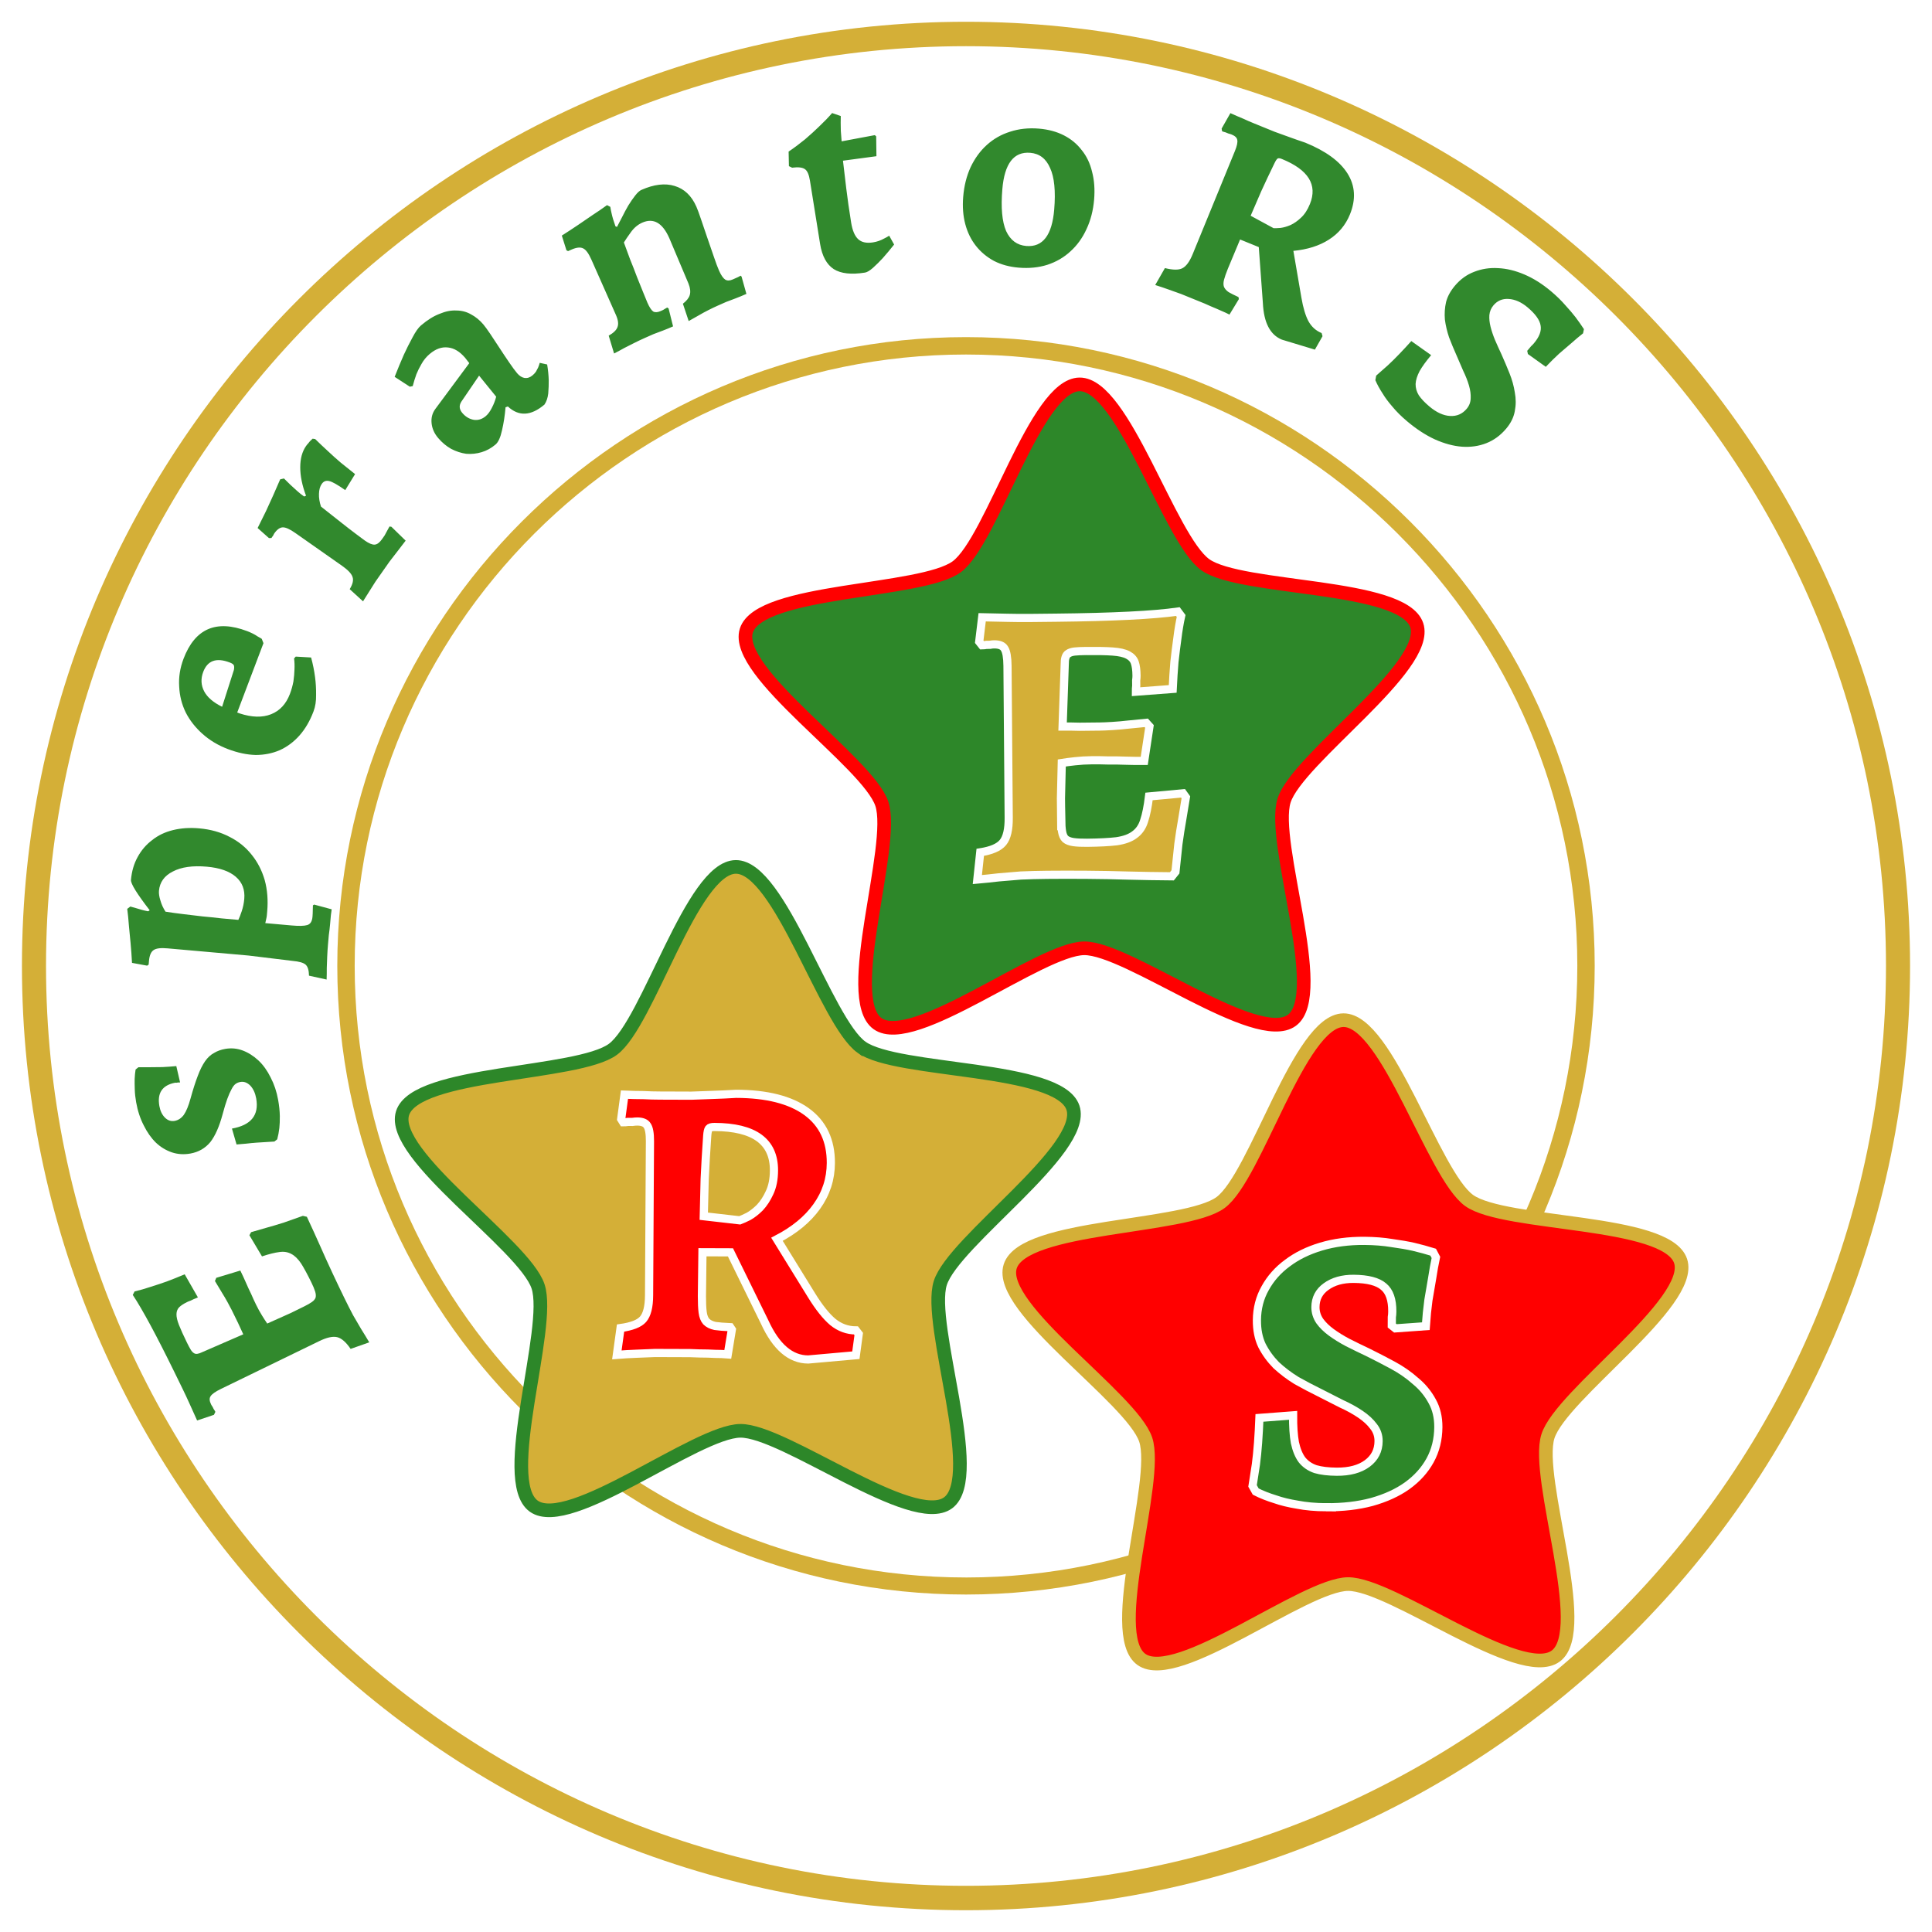 <svg height="2500" viewBox="0 0 192.756 192.756" width="2500" xmlns="http://www.w3.org/2000/svg"><path clip-rule="evenodd" d="m0 0h192.756v192.756h-192.756z" fill="#fff" fill-rule="evenodd"/><g stroke-width=".476"><path d="m96.378 190.584c51.882 0 94.189-42.34 94.189-94.223 0-51.849-42.307-94.189-94.189-94.189s-94.189 42.34-94.189 94.19c0 51.882 42.307 94.222 94.189 94.222z" fill="#d4af37"/><path d="m96.378 188.148c50.548 0 91.787-41.239 91.787-91.787 0-50.547-41.24-91.753-91.787-91.753-50.548 0-91.787 41.206-91.787 91.753 0 50.548 41.24 91.787 91.787 91.787z" fill="#fff"/><path d="m96.378 159.087c34.533 0 62.726-28.16 62.726-62.726s-28.194-62.726-62.726-62.726-62.726 28.16-62.726 62.726 28.193 62.726 62.726 62.726z" fill="#d4af37"/><path d="m96.378 157.386c33.598 0 60.991-27.426 60.991-61.025 0-33.598-27.393-60.99-60.991-60.99s-60.991 27.391-60.991 60.989c0 33.599 27.393 61.025 60.991 61.025z" fill="#fff"/></g><path d="m30.32 130.356q.517-.253.802-.457.285-.203.364-.434.067-.257-.046-.619-.113-.361-.378-.904-.582-1.19-1.014-1.875-.47-.7-.983-.961-.525-.288-1.183-.19-.696.084-1.742.435l-1.256-2.11.17-.307q.761-.212 1.6-.462.736-.2 1.678-.5.904-.315 1.885-.667l.399.094q.67 1.434 1.314 2.882.555 1.266 1.213 2.675.645 1.383 1.24 2.598.43.879.847 1.668.444.776.8 1.371.432.686.812 1.333l-1.86.654q-.686-1.01-1.34-1.17-.656-.16-1.794.396l-9.811 4.77q-.828.405-1.024.725-.208.294.045.811.063.13.152.246l.114.233q.09.116.165.271l-.144.295-1.678.565-.758-1.68q-.329-.736-.734-1.564l-.771-1.577q-2.683-5.481-4.157-7.708l.183-.346q.748-.174 1.575-.45.722-.226 1.626-.54.866-.327 1.796-.718l1.319 2.303q-.207.1-.4.164l-.337.164q-.193.063-.322.126-.543.266-.803.521t-.276.68q-.017.425.248 1.096.264.672.796 1.758.228.465.38.711.152.246.332.35.14.092.347.055.18-.024.465-.163l4.096-1.78q-.203-.414-.518-1.125l-.633-1.293q-.152-.31-.418-.788-.279-.505-.571-.97-.33-.544-.686-1.14l.132-.32 2.4-.726q.292.594.557 1.202.227.53.518 1.124.252.581.493 1.073.29.594.596 1.086.304.492.52.803 1.448-.644 2.314-1.036zm-2.57-20.623q.156.879.168 1.608.008.7-.048 1.207-.07.597-.211 1.119l-.282.225q-.288.022-.751.046l-1.013.063q-.548.04-1.063.102-.549.039-.95.08l-.458-1.585q2.863-.508 2.42-3.002-.141-.794-.577-1.272-.464-.473-1.003-.377-.283.05-.49.204-.206.154-.4.539-.2.357-.417.95-.216.595-.461 1.515-.492 1.842-1.23 2.792-.77.926-1.99 1.142-.963.172-1.832-.113-.902-.307-1.605-.972-.708-.692-1.21-1.714-.532-1.017-.764-2.32-.12-.68-.136-1.262-.021-.61-.012-1.05.023-.531.094-.953l.282-.226q.553-.01 1.169-.003l1.225-.013q.667-.03 1.386-.1l.377 1.63q-.085.014-.204.006l-.141.025q-.09-.013-.147-.003-1.922.371-1.575 2.327.131.736.557 1.158.426.421.964.325.539-.095.916-.6.373-.535.674-1.64.374-1.353.714-2.233.336-.907.732-1.475.397-.567.905-.833.475-.289 1.098-.4.907-.16 1.753.157.846.318 1.582 1.005.703.665 1.206 1.686.531 1.017.748 2.236zm3.08-12.39q-.015-.81-.336-1.099-.321-.289-1.325-.378l-4.374-.532-8.086-.717q-1.003-.089-1.373.167-.398.254-.472 1.085l-.033.373-.153.102-1.507-.278q-.054-1.016-.143-1.978-.088-.961-.165-1.72-.064-.9-.168-1.69l.31-.233q.281.083.592.168.253.08.563.166.31.085.623.142l.154-.102q-1.919-2.482-1.87-3.027.114-1.29.664-2.282.553-1.02 1.45-1.692.872-.703 2.083-1 1.212-.297 2.616-.172 1.692.15 3.018.845 1.328.667 2.21 1.786.887 1.09 1.307 2.543.391 1.45.244 3.113l-.033.373q-.018.2-.062.37-.046.199-.095.425l2.638.234q1.09.097 1.535-.037.474-.131.535-.82.028-.315.03-.661.004-.376.014-.49l.122-.076 1.75.473q-.015.172-.082.6l-.081.917q-.046.516-.123 1.058l-.082.918q-.053.602-.08 1.235-.027.634-.042 1.123.004.608-.016 1.155zm-7.049-5.567q.14-.276.337-.866.197-.589.253-1.22.122-1.376-.844-2.213-.966-.837-2.887-1.007-2.122-.189-3.395.479-1.27.639-1.385 1.929-.035.401.146.966.152.563.508 1.115.826.13 1.77.243l1.916.228q.946.084 1.89.196zm-.444-24.939q.058-.316-.009-.465-.067-.148-.417-.28-1.992-.755-2.634.941-.387 1.023.095 1.945.466.884 1.788 1.538zm.33 4.25.243.091q1.834.602 3.14.08 1.305-.52 1.876-2.028.234-.62.35-1.252.09-.644.102-1.162.032-.573-.037-1.122l.162-.185 1.536.089q.27.995.395 1.965.112.843.102 1.763.018.93-.258 1.656-.54 1.427-1.398 2.395-.86.967-1.973 1.47-1.103.474-2.396.477-1.31-.034-2.765-.585-1.453-.55-2.535-1.514-1.082-.963-1.681-2.144-.59-1.208-.653-2.586-.09-1.389.43-2.762 1.712-4.522 6.342-2.77.297.113.556.242.259.128.454.264.248.156.454.264l.173.435zm11.223-12.305q.45-.74.286-1.207-.148-.49-1.043-1.12l-4.665-3.275q-.824-.579-1.256-.565-.431.013-.845.602-.05.07-.092.181l-.1.142-.098.141-.248.002-1.126-1.001q.412-.837.84-1.697.405-.877.717-1.572.371-.83.693-1.588l.378-.087.624.614q.296.279.664.607.343.312.72.577l.194-.075q-.578-1.532-.578-2.834 0-1.301.578-2.126.116-.165.239-.29.1-.14.205-.242l.213-.202.255.038q.624.614 1.288 1.22.57.542 1.274 1.142l1.418 1.136-.981 1.597q-1.131-.794-1.584-.9-.476-.124-.757.277-.265.377-.28 1-.022.582.201 1.266 1.105.881 2.014 1.59.791.626 1.505 1.162.69.52.855.636.612.43.98.407.368-.023.732-.541l.265-.377q.125-.229.234-.434l.25-.457.192.029 1.42 1.384-.842 1.097q-.354.455-.758.98l-.662.942-.76 1.084q-.341.535-.615.975-.324.512-.615.976zm11.524-23.073q-.8-.945-1.712-1.04-.93-.118-1.83.645-.505.428-.817.994-.31.526-.515 1.04-.213.595-.363 1.175l-.29.058-1.512-.983q.466-1.187.918-2.211.398-.866.856-1.707.46-.88.856-1.215.966-.82 1.852-1.154.889-.376 1.681-.331.797.004 1.46.386.684.363 1.224 1 .242.285.697.956.436.649.925 1.404.49.755.982 1.47.473.693.771 1.044.335.395.738.47.424.055.797-.261.198-.168.336-.36.12-.215.218-.411.101-.237.162-.477l.742.163q.136.828.157 1.565.009.634-.048 1.324-.076.668-.378 1.112-2.02 1.712-3.651.189l-.232.083q-.1 1.217-.353 2.299-.231 1.063-.648 1.417-.637.54-1.391.763-.754.224-1.525.16-.767-.105-1.511-.493-.722-.407-1.299-1.087-.577-.681-.653-1.484-.077-.803.382-1.419l3.38-4.56zm1.385 1.769-1.766 2.59q-.375.582.09 1.131.484.571 1.148.687.646.094 1.195-.37.33-.28.598-.81.29-.547.44-1.127zm20.334-7.175q.562-.438.685-.87.138-.47-.127-1.14l-1.915-4.535q-1.015-2.29-2.7-1.544-.657.292-1.125.94-.469.649-.706 1.037.262.734.618 1.678.37.907.702 1.799.347.853.636 1.576.277.695.393.959.303.684.578.877.29.155.736-.043l.185-.082q.105-.046.225-.13.105-.048.251-.144l.138.097.445 1.786q-.526.233-1.012.417l-.944.355-.869.385q-.526.233-1.067.505-.541.27-.977.495-.503.286-1.017.546l-.536-1.778q.728-.417.878-.86.175-.457-.151-1.194l-2.45-5.526q-.407-.921-.81-1.12-.415-.226-1.178.112l-.343.152-.163-.085-.46-1.465q.836-.528 1.635-1.07.824-.555 1.45-.99.758-.493 1.425-.977l.327.17q.05.324.125.637.116.547.39 1.307l.152.058q.2-.403.51-.981.298-.605.62-1.157.349-.563.691-.999.343-.435.606-.551 1.895-.84 3.318-.4 1.449.428 2.172 2.06.175.395.469 1.272.283.85.623 1.833.341.982.659 1.912.306.904.516 1.377.303.684.615.892.301.182.749-.016l.5-.222q.131-.058.277-.155l.1.082.486 1.737q-.553.245-1.064.44-.46.172-.971.367l-.869.385q-.394.175-.909.435-.488.248-.912.498-.503.286-1.033.584zm12.675-12.284q-.146-.91-.504-1.144-.363-.262-1.277-.145l-.316-.153-.03-1.453q.842-.572 1.64-1.225.795-.682 1.4-1.274.709-.668 1.3-1.346l.864.299q-.011.293-.009.672-.006.322.014.814.045.46.08 1.037l3.31-.619.137.124.026 1.978-3.339.448q.144 1.26.329 2.776.184 1.515.485 3.39.192 1.194.705 1.666.513.472 1.48.317.596-.096 1.104-.382.27-.13.508-.285l.492.883q-.582.735-1.125 1.347-.472.513-.981.973-.485.428-.798.478-2.046.328-3.117-.345-1.074-.703-1.366-2.522zm20.827 8.684q-1.376-.114-2.457-.666-1.078-.58-1.81-1.508-.732-.927-1.062-2.168-.33-1.24-.207-2.732.136-1.635.736-2.943.63-1.334 1.63-2.233.998-.9 2.303-1.31 1.336-.439 2.885-.31 1.406.117 2.487.669 1.08.551 1.783 1.476.735.899 1.034 2.166.33 1.24.204 2.76-.136 1.636-.767 2.97-.6 1.308-1.598 2.207-.97.901-2.306 1.34-1.305.41-2.855.282zm.758-2.161q2.467.205 2.786-3.64.228-2.753-.408-4.135-.605-1.407-1.982-1.522-2.467-.205-2.786 3.64-.229 2.753.376 4.161.637 1.382 2.014 1.496zm21.33-.649-1.22 2.922q-.27.667-.38 1.089-.109.421-.009.71.127.3.468.532.351.205.98.492l.042.203-.939 1.545-.389-.189q-.373-.152-.922-.406-.56-.228-1.163-.504l-1.066-.433-1.28-.52q-.678-.245-1.248-.446-.678-.244-1.34-.451l.967-1.69q1.185.296 1.731.021.585-.29 1.05-1.437l4.2-10.255q.315-.774.237-1.116-.052-.332-.558-.538-.134-.054-.331-.103l-.293-.12q-.171-.038-.331-.103l-.047-.268.875-1.54q.629.287 1.269.548.522.243 1.082.47l.987.402 1.093.444 1.382.5q.784.287 1.659.58 3.067 1.248 4.216 3.082 1.15 1.835.24 4.075-.651 1.6-2.116 2.527-1.427.911-3.528 1.113l.802 4.676q.259 1.504.698 2.335.465.842 1.319 1.189l.089.315-.761 1.338-3.293-.997q-1.76-.715-1.898-3.661l-.407-5.572zm3.347-1.125q.246.006.695-.029.46-.061.985-.283.536-.248 1.041-.726.543-.494.9-1.374 1.171-2.88-2.802-4.495-.293-.12-.417-.045-.123.074-.301.436-.758 1.557-1.331 2.815l-1.062 2.458zm13.32 19.264q-.881-.741-1.475-1.467-.612-.703-.97-1.306-.446-.677-.726-1.327l.083-.456q.57-.499 1.178-1.041.511-.473 1.111-1.096.62-.646 1.216-1.31l1.98 1.404q-.761.903-1.152 1.59-.368.705-.4 1.28-.011.594.321 1.137.351.522 1.056 1.115 1.057.89 2.063.947 1.005.057 1.655-.714.389-.462.4-1.055.032-.575-.17-1.273-.204-.697-.575-1.462l-.689-1.596q-.379-.846-.72-1.736-.302-.894-.419-1.782-.076-.893.117-1.747.214-.835.882-1.628.815-.969 1.923-1.39 1.127-.444 2.38-.367 1.27.054 2.628.633 1.357.578 2.656 1.672.836.705 1.426 1.39.608.662 1.022 1.199.461.614.838 1.195l-.087.416q-.555.436-1.163.978-.533.454-1.218 1.044-.663.608-1.337 1.32l-1.785-1.278-.068-.32.185-.22.204-.243q.134-.113.282-.29.816-.968.665-1.773-.132-.826-1.299-1.809-.924-.778-1.89-.839-.924-.064-1.518.64-.352.42-.406.975-.036.535.119 1.155t.439 1.31q.306.71.656 1.456.404.905.793 1.873.39.967.532 1.915.183.945-.002 1.88-.167.913-.853 1.728-.853 1.012-1.98 1.456-1.126.444-2.441.352-1.275-.095-2.698-.729-1.382-.637-2.77-1.806z" fill="#2d8729" opacity=".98" stroke-width=".838"/><path d="m120.257 56.345c-3.57-2.55-8.16-18.03-12.547-17.995-4.387.036-8.726 15.588-12.255 18.195-3.528 2.607-19.669 2.189-20.991 6.372-1.322 4.184 12.128 13.117 13.517 17.278 1.39 4.162-3.996 19.383-.426 21.933s16.222-7.48 20.61-7.516c4.387-.037 17.199 9.79 20.727 7.183 3.529-2.608-2.102-17.74-.78-21.924 1.322-4.183 14.626-13.332 13.237-17.493-1.39-4.162-17.521-3.483-21.092-6.033z" fill="#2d8729" stroke="#f00" stroke-width="1.361"/><path d="m105.874 81.714q.008.799.093 1.277.085.479.327.716.282.236.803.31.52.075 1.358.066 1.838-.02 2.955-.151 1.157-.172 1.79-.658.674-.487.945-1.368.31-.923.493-2.443l3.392-.315.284.396q-.188 1.08-.375 2.281-.189 1.04-.374 2.401-.146 1.32-.29 2.76l-.355.443q-2.197-.017-4.395-.073-1.918-.06-4.075-.077-2.118-.017-3.995.002-1.358.015-2.596.068-1.237.093-2.195.183-1.117.132-2.155.223l.29-2.72q1.676-.257 2.267-.983.592-.725.573-2.482l-.121-15.14q-.014-1.277-.298-1.714-.244-.436-1.043-.428-.2.002-.4.044-.159.001-.359.005-.199.042-.439.045l-.283-.357.294-2.44q1.238.027 2.557.053 1.119.028 2.397.014l2.436-.026q8.468-.09 12.138-.608l.324.436q-.229 1.04-.376 2.24-.148 1.041-.294 2.36-.106 1.28-.171 2.68l-3.673.278q-.002-.32.034-.6l-.006-.519q.037-.28.035-.48-.008-.838-.174-1.316-.165-.478-.687-.752t-1.521-.343q-1-.07-2.677-.051-.72.008-1.118.052-.4.044-.637.206-.199.122-.276.402-.077.241-.072.68l-.214 6.194q.639-.007 1.718.022l1.997-.021q.48-.006 1.238-.053.798-.049 1.556-.137.878-.09 1.836-.18l.323.357-.522 3.441q-.919.01-1.838-.02-.8-.032-1.718-.022-.88-.03-1.638-.023-.919.01-1.717.099-.798.088-1.316.173-.057 2.198-.083 3.517l.022 2.077z" fill="#d4af37" stroke="#fff" stroke-width=".816"/><path d="m85.957 104.487c-3.57-2.55-8.16-18.03-12.547-17.995-4.388.035-8.727 15.587-12.256 18.195-3.528 2.607-19.669 2.189-20.99 6.372-1.323 4.184 12.127 13.116 13.516 17.278 1.39 4.162-3.996 19.383-.426 21.933s16.222-7.481 20.61-7.517c4.387-.037 17.199 9.79 20.727 7.183 3.529-2.607-2.102-17.74-.78-21.923s14.626-13.332 13.237-17.494c-1.39-4.161-17.521-3.482-21.091-6.032z" fill="#d4af37" stroke="#2d8729" stroke-width="1.361"/><path d="m70.084 124.937-.054 4.394q-.002.998.075 1.598.078.6.357.92.319.32.878.442.559.081 1.517.124l.16.24-.408 2.476-.599-.042q-.56-.002-1.398-.045-.839-.002-1.757-.045-.92-.002-1.598-.006l-1.918-.006q-.998.037-1.837.074-.999.037-1.958.114l.368-2.675q1.678-.234 2.24-.872.6-.677.606-2.395l.088-15.378q.004-1.159-.275-1.559-.239-.4-.998-.403-.2 0-.479.039l-.44-.001q-.24.039-.479.038l-.199-.32.328-2.436q.958.043 1.917.046.799.043 1.637.045l1.478.005q.6.001 1.638.006l2.038-.074q1.158-.036 2.437-.112 4.593.014 7.024 1.78 2.432 1.764 2.421 5.12-.007 2.396-1.411 4.35-1.364 1.912-3.965 3.263l3.458 5.603q1.113 1.8 2.109 2.643 1.036.842 2.314.846l.278.36-.286 2.116-4.755.425q-2.636-.008-4.342-3.729l-3.414-6.96zm3.725-3.184q.32-.119.88-.397.56-.318 1.12-.875.562-.598.964-1.475.442-.918.446-2.236.014-4.314-5.938-4.332-.44-.001-.56.158-.12.16-.162.718-.167 2.396-.253 4.314l-.091 3.714z" fill="#f00" stroke="#fff" stroke-width=".816"/><path d="m146.581 119.777c-3.57-2.55-8.16-18.03-12.547-17.994-4.387.035-8.727 15.587-12.255 18.194-3.529 2.608-19.67 2.19-20.991 6.373-1.323 4.183 12.127 13.116 13.517 17.278 1.39 4.161-3.997 19.382-.426 21.933 3.57 2.55 16.222-7.482 20.609-7.517 4.387-.037 17.2 9.79 20.728 7.183s-2.102-17.74-.78-21.923c1.322-4.184 14.626-13.332 13.236-17.494-1.389-4.162-17.52-3.483-21.091-6.033z" fill="#f00" stroke="#d4af37" stroke-width="1.361"/><path d="m132.303 150.38q-1.598-.012-2.874-.26-1.277-.209-2.194-.535-1.076-.327-1.952-.772l-.315-.562q.167-1.037.334-2.154.126-.958.215-2.156.088-1.238.137-2.476l3.357-.256q-.012 1.638.18 2.717.233 1.08.708 1.723.515.643 1.352.928.837.246 2.115.255 1.917.013 3.042-.818 1.124-.831 1.133-2.23.006-.838-.509-1.48-.474-.643-1.31-1.208-.834-.565-1.91-1.052l-2.149-1.094q-1.155-.567-2.308-1.214-1.114-.687-2.027-1.532-.873-.885-1.425-1.967-.511-1.082-.501-2.52.012-1.758.82-3.19.81-1.473 2.215-2.502 1.406-1.068 3.367-1.654 1.961-.586 4.318-.57 1.518.013 2.755.22 1.237.168 2.154.374 1.037.247 1.954.533l.276.521q-.206.957-.374 2.075-.166.957-.375 2.194-.168 1.237-.257 2.595l-3.038.218-.357-.282.002-.4.002-.438q.042-.24.044-.56.013-1.757-.861-2.482-.874-.765-2.99-.78-1.678-.011-2.763.78-1.043.752-1.052 2.03-.006.759.43 1.401.435.602 1.15 1.127.716.524 1.63 1.01.956.485 1.991.972 1.235.608 2.508 1.296 1.274.688 2.266 1.573 1.033.846 1.664 2.009.632 1.122.622 2.6-.013 1.838-.822 3.31-.81 1.473-2.295 2.54-1.445 1.03-3.526 1.614-2.041.545-4.558.528z" fill="#2d8729" stroke="#fff" stroke-width=".816"/></svg>